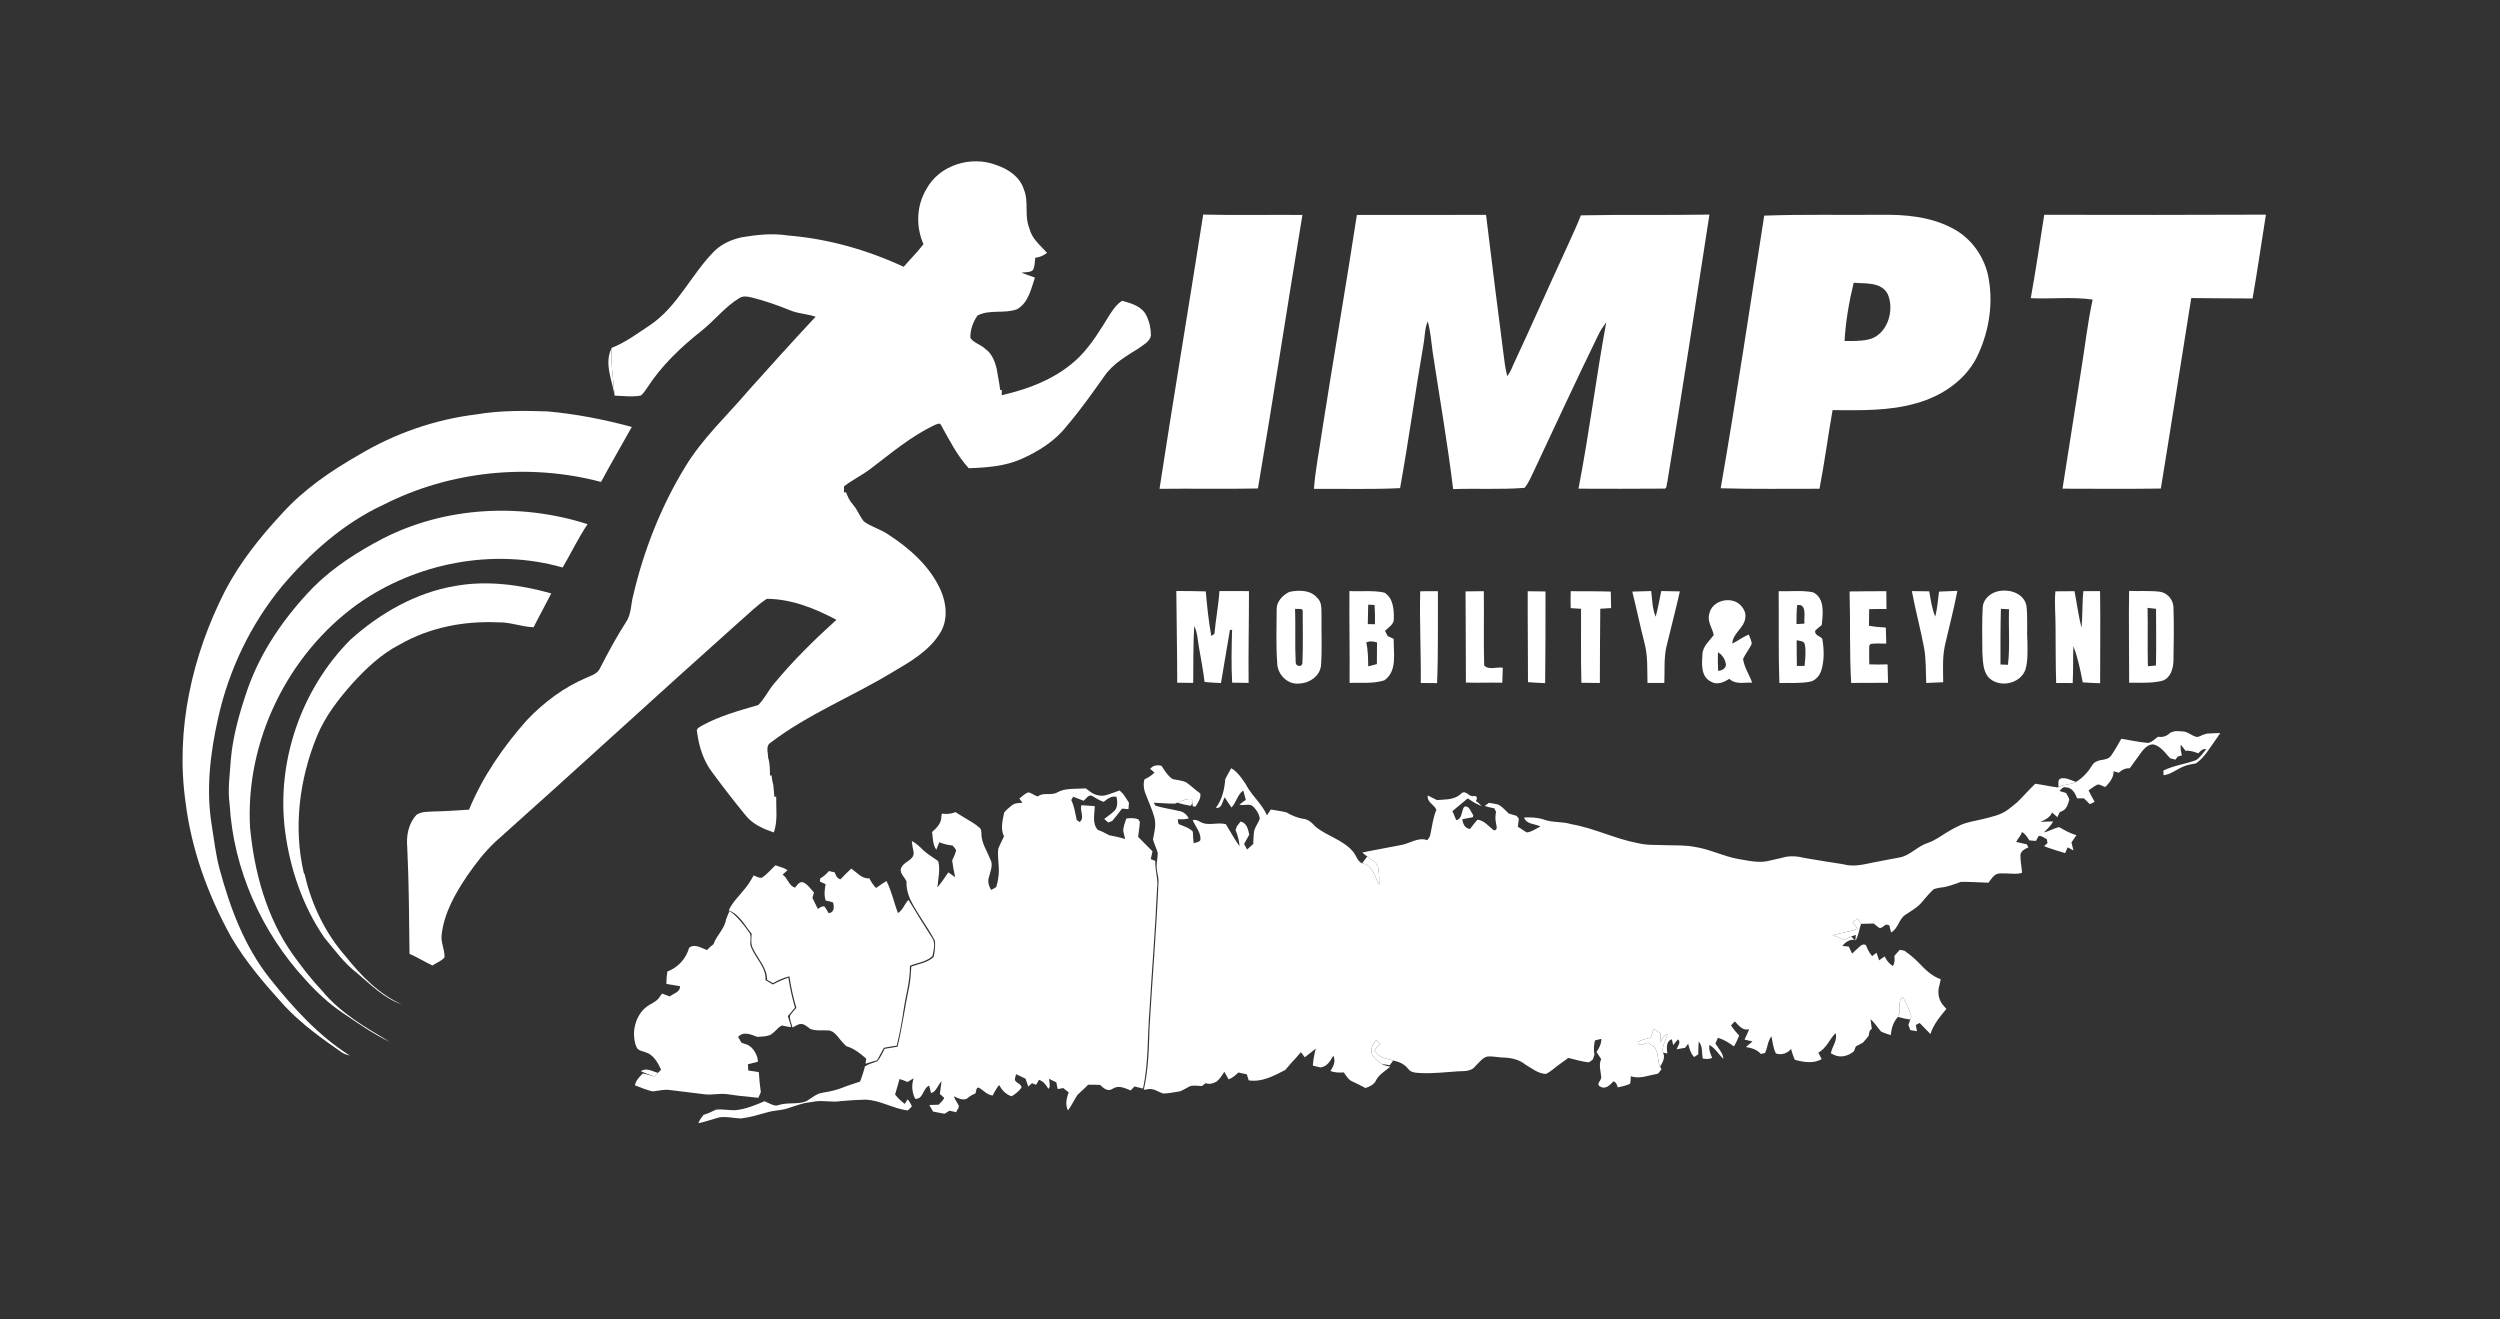 <svg width="360" height="190" viewBox="0 0 360 190" fill="none" xmlns="http://www.w3.org/2000/svg">
<rect x="0" y="0" width="360" height="190" fill="#333333" stroke="none"/>
<path d="M133.39 27.25C135.26 23.74 139.88 22.36 143.51 23.78C145.19 24.35 146.87 25.47 147.42 27.24C148.2 29.05 147.46 31.1 148.24 32.9C148.58 34.38 149.82 35.33 150.77 36.41C150.28 36.8 149.71 37.06 149.08 37.11C149.01 37.69 149.02 38.31 148.77 38.86C148.35 39.3 147.64 39.14 147.1 39.28C147.74 39.52 148.38 39.75 149.03 39.97C148.48 41.61 148.08 43.64 146.43 44.54C144.61 45.2 142.55 44.53 140.78 45.42C140.1 46.35 139.71 47.51 139.73 48.66C140.24 49.4 141.23 49.61 141.87 50.23C142.79 50.87 143.23 51.95 143.5 53C143.59 53.5 143.67 54.01 143.77 54.52C143.88 55.06 143.95 55.61 144.02 56.15L144.26 56.18C144.26 56.36 144.25 56.73 144.25 56.91C148.34 55.98 152.43 54.38 155.45 51.37C157.2 49.6 158.48 47.45 159.78 45.34C160.28 44.58 160.81 43.79 161.6 43.31C162.9 43.67 164.47 44.12 165.09 45.46C165.53 46.36 165.74 47.36 165.73 48.35C165.54 49.23 164.64 49.65 163.98 50.15C162.2 51.27 160.29 52.35 159.06 54.12C157.3 56.61 155.54 59.1 153.55 61.42C151.88 63.54 149.52 65.01 147.09 66.09C144.7 67.15 142.06 67.34 139.49 67.42C137.82 65.58 136.7 63.36 135.51 61.21C135.34 60.8 134.87 61.12 134.6 61.2C131.24 62.79 128.39 65.2 125.46 67.43C124.22 68.39 122.79 69.07 121.54 70.03C121.54 70.25 121.53 70.69 121.53 70.91L121.82 70.89C121.94 71.18 122.07 71.47 122.21 71.77C122.3 71.92 122.48 72.22 122.58 72.37L122.68 72.46C122.86 72.71 123.05 72.96 123.24 73.21C123.63 73.83 123.93 74.52 124.4 75.09C125.45 75.87 126.76 76.19 127.84 76.92C130.99 78.96 133.97 81.57 135.5 85.08C136.31 86.97 136.52 89.29 135.4 91.11C133.82 93.74 131.05 95.3 128.48 96.82C122.71 100.31 116.37 102.83 110.98 106.93C110.21 107.4 110.61 108.37 110.61 109.1C110.88 109.93 110.86 110.82 110.88 111.69L111.1 111.64C111.15 112.11 111.22 112.58 111.36 113.04C111.42 113.61 111.47 114.19 111.51 114.76L111.77 114.7C111.74 116.43 112.02 118.21 111.43 119.87C109.9 119.36 108.33 118.67 107.32 117.35C105.7 115.38 104.14 113.35 102.62 111.3C101.31 109.61 100.64 107.51 100.38 105.4C100.19 104.87 100.8 104.69 101.13 104.46C103.65 103.09 106.44 102.32 109.18 101.53C110.09 100.64 110.62 99.45 111.44 98.48C114.18 95.16 117.26 92.13 120.45 89.25C117.35 87.61 113.98 86.25 110.42 86.23C108.97 87.17 107.77 88.43 106.46 89.54C94.69 100.04 83.09 110.73 71.32 121.23C69.77 122.67 68.49 124.37 67.29 126.09C65.56 128.65 63.97 131.44 63.6 134.56C63.44 135.69 64.06 136.75 64.01 137.86C63.57 138.41 62.84 138.63 62.27 139.03C61.15 138.51 60.1 137.84 58.97 137.35C58.91 132.22 58.89 127.08 58.64 121.95C58.49 120.3 58.83 118.53 60.01 117.31C60.74 116.83 61.67 116.91 62.5 116.85C64.18 116.83 65.86 116.69 67.54 116.59C69.5 111.83 72.46 107.55 75.86 103.71C78.31 101.14 81.21 98.95 84.5 97.57C85.22 97.26 86.09 96.99 86.42 96.19C87.59 93.92 88.8 91.66 90.19 89.51C90.93 88.4 90.83 87 91.18 85.75C92.7 79.27 95.16 72.98 98.63 67.29C101.12 63.15 104.69 59.86 107.8 56.21C110.99 52.65 114.18 49.1 117.45 45.61C116.26 45.2 114.96 45.18 113.79 44.69C111.98 43.96 110.14 43.3 108.25 42.84C107.66 42.69 106.99 42.57 106.46 42.93C104.39 44.18 102.9 46.15 101.02 47.64C98.02 50.01 95.21 52.69 93.14 55.92C92.88 56.29 92.64 56.68 92.27 56.96C91.03 57.19 89.76 57.01 88.51 56.97C88.35 54.67 87.89 52.39 88.1 50.08C90.08 49.32 91.77 48.02 93.53 46.87C97.62 44.16 99.56 39.41 102.98 36.05C104.05 35.06 105.44 34.46 106.86 34.16C109.03 33.8 111.25 33.56 113.44 33.91C119.22 34.37 124.87 35.98 130.13 38.42C131.07 37.33 132.1 36.31 132.98 35.16C131.87 32.65 131.96 29.62 133.39 27.25Z" fill="white"/>
<path d="M88.51 56.97C88.15 54.72 86.94 52.3 88.1 50.08C87.89 52.39 88.35 54.67 88.51 56.97Z" fill="white"/>
<path d="M68.62 59.67C71.98 59.1 75.4 59.13 78.79 59.24C82.91 59.6 86.99 60.4 90.98 61.48C89.51 64.12 87.98 66.73 86.55 69.4C76.19 66.65 64.83 67.81 55.26 72.66C49.51 75.32 44.69 79.61 40.62 84.4C36.11 89.88 32.96 96.44 31.42 103.36C30.27 108.44 29.64 113.72 30.5 118.89C30.83 120.94 31.06 123.01 31.59 125.02C33.1 130.68 35.21 136.34 38.91 140.97C42.22 145.12 45.86 149.15 50.39 152.01C49.98 151.89 49.56 151.8 49.22 151.55C46.29 149.52 43.37 147.42 40.93 144.8C38.14 141.72 35.4 138.54 33.29 134.94C29.97 128.93 27.56 122.36 26.72 115.52C25.24 105.09 27.66 94.38 32.42 85.06C34.56 80.97 37.46 77.34 40.59 73.97C43.74 70.47 47.66 67.8 51.72 65.48C56.87 62.41 62.66 60.39 68.62 59.67Z" fill="white"/>
<path d="M55.15 77.54C64.18 72.93 75.01 72.4 84.61 75.48C83.26 77.47 82.24 79.66 81.02 81.72C71.07 78.87 59.91 81.04 51.5 86.99C41.41 94.23 35.3 106.77 36.01 119.19C36.62 125.62 38.39 132.11 42.16 137.44C43.47 139.26 44.84 141.05 46.39 142.68C49.01 145.87 52.64 147.95 56.14 150.03C53.72 148.9 51.54 147.33 49.33 145.85C47.36 144.51 45.6 142.89 44.02 141.12C37.67 134.26 33.61 125.2 33.07 115.83C32.76 113.67 33.11 111.51 33.24 109.36C33.54 105.91 34.52 102.56 35.63 99.3C37.57 93.74 41.01 88.8 45.09 84.59C48 81.68 51.51 79.44 55.15 77.54Z" fill="white"/>
<path d="M65.59 84.37C70.189 83.55 74.909 84.2 79.379 85.45C78.559 87.08 77.659 88.68 76.84 90.32C75.1 90.27 73.45 89.56 71.71 89.62C66.84 89.39 61.859 90.35 57.599 92.79C54.91 94.16 52.7 96.27 50.679 98.49C48.669 100.76 46.789 103.21 45.63 106.04C43.109 112.21 42.23 119.14 43.739 125.68L43.88 125.93C44.849 130.27 46.849 134.39 49.789 137.74C52.01 140.51 54.58 143.17 57.88 144.64C55.33 143.78 53.41 141.81 51.41 140.12C49.55 138.7 48.179 136.78 46.69 135C43.609 130.5 41.789 125.19 41.069 119.8C39.739 109.78 43.34 99.27 50.459 92.12C54.709 88.3 59.9 85.32 65.59 84.37Z" fill="white"/>
<path d="M173.26 30.9C178.02 31.02 182.79 30.91 187.55 30.95C185.37 44.07 183.38 57.23 181.14 70.34C176.42 70.44 171.7 70.33 166.97 70.39C168.99 57.21 171.2 44.07 173.26 30.9Z" fill="white"/>
<path d="M195.39 30.95C201.59 30.95 207.79 30.96 213.99 30.94C214.85 38.1 215.77 45.25 216.69 52.4C216.78 52.99 216.9 53.58 217.04 54.17C217.4 53.69 217.67 53.14 217.89 52.58C220.49 47.02 222.96 41.38 225.54 35.81C226.24 34.21 227.02 32.64 227.65 31.01C233.82 30.88 239.99 31.01 246.16 30.9C244.19 43.76 242.19 56.61 240.09 69.44C239.96 69.75 240.09 70.48 239.54 70.36C235.46 70.4 231.38 70.38 227.3 70.37C228.85 62.42 229.83 54.38 231.3 46.41C230.89 46.96 230.5 47.52 230.2 48.14C227.01 54.68 223.95 61.29 220.86 67.87C220.46 68.69 220.12 69.56 219.53 70.25C216.12 70.52 212.67 70.31 209.25 70.43C208.45 63.82 207.3 57.25 206.3 50.67C206.1 49.2 206 47.71 205.59 46.28C205.13 47.35 205.19 48.55 204.97 49.68C203.78 56.54 202.85 63.44 201.61 70.29C197.48 70.5 193.34 70.36 189.21 70.4C189.41 67.59 189.99 64.83 190.38 62.05C192 51.67 193.8 41.33 195.39 30.95Z" fill="white"/>
<path d="M254.049 31.05C259.619 30.85 265.219 30.98 270.799 30.93C274.279 30.88 277.889 31.17 281.029 32.81C283.899 34.23 285.909 37.13 286.399 40.28C287.039 44.12 286.319 48.14 284.579 51.6C282.839 54.9 279.529 57.05 276.009 58.05C272.079 59.2 267.939 59.08 263.889 59.06C263.229 62.83 262.729 66.62 262.009 70.38C257.259 70.37 252.519 70.45 247.779 70.31C250.049 57.26 251.989 44.14 254.049 31.05ZM266.929 40.72C266.269 43.46 265.769 46.28 265.619 49.1C266.729 49.11 267.849 49.14 268.949 48.91C271.759 48.37 272.899 44.69 271.809 42.3C270.849 40.57 268.609 40.86 266.929 40.72Z" fill="white"/>
<path d="M294.37 30.93C305.01 30.95 315.65 30.96 326.29 30.91C325.64 34.93 325.08 38.97 324.37 42.98C321.43 42.98 318.49 42.94 315.54 42.92C314.07 52.06 312.66 61.21 311.16 70.35C306.44 70.42 301.72 70.38 297 70.37C297.91 64.74 298.75 59.1 299.66 53.47C300.23 50.02 300.6 46.55 301.34 43.14C298.39 42.71 295.39 43.08 292.43 42.94C293.15 38.95 293.74 34.94 294.37 30.93Z" fill="white"/>
<path d="M169.39 85.1C170.8 85.12 172.22 85.11 173.63 85.16C173.82 87.31 174.04 89.46 174.43 91.59C174.54 91.5 174.76 91.34 174.88 91.26C175.06 89.2 175.47 87.17 175.6 85.11C177.02 85.11 178.43 85.12 179.85 85.12C179.86 89.53 179.75 93.94 179.8 98.34C179.01 98.32 178.22 98.31 177.43 98.3C177.29 95.77 177.35 93.23 177.42 90.69L177.11 90.72C176.66 93.27 176.26 95.82 175.82 98.36C175.03 98.33 174.24 98.28 173.46 98.2C173.26 96.57 172.95 94.95 172.67 93.33C172.46 92.26 172.46 91.13 171.97 90.14C171.8 92.87 171.86 95.61 171.82 98.34C171.05 98.33 170.29 98.32 169.52 98.31C169.52 93.91 169.42 89.5 169.39 85.1Z" fill="white"/>
<path d="M185.65 85.24C187.01 84.94 188.72 84.93 189.69 86.1C190.43 86.77 190.25 87.84 190.3 88.74C190.27 91.08 190.39 93.43 190.23 95.77C190.11 97.35 188.56 98.39 187.06 98.43C185.41 98.62 183.93 97.1 183.92 95.48C183.73 92.92 183.83 90.34 183.84 87.78C183.8 86.64 184.69 85.72 185.65 85.24ZM186.49 87.67C186.58 90.25 186.45 92.83 186.58 95.4C186.6 96.01 187.51 96.1 187.55 95.47C187.65 93.02 187.6 90.58 187.59 88.14C187.71 87.47 186.87 87.75 186.49 87.67Z" fill="white"/>
<path d="M194.32 85.11C196 85.21 197.71 84.97 199.36 85.34C200.6 86.08 200.74 87.73 200.71 89.04C200.79 89.89 199.96 90.32 199.44 90.84C199.54 91.03 199.73 91.4 199.82 91.59C200.11 91.72 200.4 91.86 200.69 92C200.65 93.98 201.26 96.65 199.34 97.97C197.73 98.48 196 98.28 194.34 98.33C194.38 93.92 194.28 89.52 194.32 85.11ZM197.02 87.07C197 88 196.98 88.94 196.96 89.87C197.31 89.88 197.65 89.88 198 89.89C198.01 88.97 198 88.04 197.94 87.12C197.63 87.1 197.32 87.08 197.02 87.07ZM196.74 92.53C197.01 93.65 197 94.81 197.02 95.95C197.43 95.84 197.85 95.74 198.27 95.63C198.28 94.59 198.28 93.55 198.29 92.51C197.77 92.36 197.23 92.26 196.74 92.53Z" fill="white"/>
<path d="M204.51 85.14C205.35 85.14 206.2 85.14 207.06 85.13C207.03 89.55 207.12 93.96 206.94 98.37C206.15 98.36 205.37 98.35 204.59 98.35C204.64 93.94 204.4 89.54 204.51 85.14Z" fill="white"/>
<path d="M211.04 85.16C211.91 85.15 212.79 85.14 213.67 85.13C213.72 88.69 213.62 92.25 213.72 95.81C214.32 96.54 215.54 96.01 216.4 96.15C216.37 96.87 216.35 97.59 216.33 98.31C214.58 98.27 212.83 98.35 211.09 98.29C211.06 93.91 211.08 89.53 211.04 85.16Z" fill="white"/>
<path d="M219.99 85.14C220.84 85.16 221.7 85.17 222.55 85.17C222.56 89.57 222.55 93.97 222.5 98.37C221.68 98.34 220.85 98.3 220.03 98.23C220.04 93.87 219.97 89.51 219.99 85.14Z" fill="white"/>
<path d="M226.18 85.13C228.1 85.17 230.03 85.11 231.95 85.19C231.96 85.98 231.99 86.77 232 87.56C231.48 87.59 230.96 87.63 230.44 87.66C230.41 91.23 230.38 94.79 230.38 98.35C229.49 98.34 228.61 98.32 227.72 98.32C227.62 94.77 227.69 91.22 227.67 87.67C227.17 87.63 226.67 87.6 226.18 87.57C226.16 86.75 226.16 85.94 226.18 85.13Z" fill="white"/>
<path d="M235.05 85.19C235.95 85.17 236.86 85.14 237.77 85.11C237.93 86.35 237.92 87.65 238.42 88.81C238.75 87.59 238.96 86.34 239.22 85.11C240.12 85.12 241.01 85.14 241.9 85.16C241.3 87.83 240.6 90.48 239.96 93.14C239.58 94.85 239.74 96.61 239.66 98.34C238.85 98.34 238.05 98.33 237.24 98.34C237.18 96.45 237.31 94.53 236.83 92.69C236.19 90.2 235.67 87.68 235.05 85.19Z" fill="white"/>
<path d="M256.13 85.13C257.77 85.19 259.45 84.97 261.08 85.29C262.82 86.14 262.49 88.41 262.34 90C262.01 90.26 261.68 90.51 261.39 90.82C261.25 91.45 262.05 91.6 262.4 91.95C262.67 93.44 262.72 95.01 262.29 96.48C262.06 97.24 261.49 97.97 260.67 98.16C259.21 98.44 257.71 98.32 256.23 98.35C256.08 93.94 256.17 89.53 256.13 85.13ZM258.79 87.13C258.69 88.04 258.7 88.95 258.69 89.87C258.98 89.85 259.55 89.81 259.84 89.8C259.73 88.91 260.27 86.89 258.79 87.13ZM258.72 92.19C258.71 93.42 258.74 94.66 258.75 95.89C259.02 95.89 259.58 95.89 259.86 95.89C259.95 94.88 260.08 93.85 259.9 92.84C259.84 92.27 259.12 92.3 258.72 92.19Z" fill="white"/>
<path d="M266.34 85.17C268.1 85.14 269.86 85.14 271.63 85.13C271.64 85.98 271.65 86.84 271.65 87.7C270.82 87.68 269.99 87.69 269.16 87.72C269.15 88.52 269.14 89.31 269.13 90.11C269.93 90.25 270.75 90.33 271.56 90.37C271.58 91.14 271.6 91.91 271.62 92.68C270.91 92.67 270.2 92.63 269.49 92.71C269.03 92.8 269.21 93.3 269.16 93.63C269.15 94.31 269.17 94.99 269.18 95.67C270.05 95.7 270.93 95.7 271.81 95.67C271.84 96.55 271.85 97.43 271.88 98.32C270.11 98.31 268.34 98.36 266.57 98.34C266.31 93.95 266.47 89.56 266.34 85.17Z" fill="white"/>
<path d="M275.31 85.12C276.14 85.14 276.98 85.15 277.81 85.15C278.03 86.37 278.18 87.64 278.68 88.79C278.97 87.61 279.07 86.39 279.22 85.19C280.1 85.15 280.98 85.11 281.86 85.08C281.35 87.76 280.64 90.41 280.04 93.07C279.7 94.77 279.81 96.51 279.82 98.24C279 98.29 278.19 98.32 277.38 98.35C277.3 96.69 277.37 95.01 277.08 93.36C276.57 90.6 275.82 87.89 275.31 85.12Z" fill="white"/>
<path d="M287.459 85.21C289.099 84.72 291.369 85.3 291.799 87.17C292.019 88.9 291.839 90.66 291.949 92.41C291.959 93.74 292.039 95.11 291.669 96.41C290.929 98.52 287.809 99.14 286.299 97.49C285.509 96.5 285.549 95.14 285.459 93.94C285.449 91.8 285.389 89.65 285.509 87.51C285.529 86.39 286.459 85.54 287.459 85.21ZM288.069 95.69C288.429 95.7 288.789 95.71 289.149 95.73C289.449 93.07 289.209 90.4 289.299 87.73C288.999 87.72 288.419 87.68 288.129 87.67C288.059 90.34 288.059 93.02 288.069 95.69Z" fill="white"/>
<path d="M295.979 85.15C296.899 85.13 297.809 85.13 298.729 85.13C299.069 86.88 299.299 88.66 299.729 90.39C299.919 88.64 299.809 86.87 300.009 85.12C300.809 85.12 301.609 85.12 302.409 85.12C302.479 89.55 302.409 93.97 302.419 98.39C301.579 98.36 300.739 98.32 299.909 98.26C299.579 96.5 299.219 94.73 298.569 93.06C298.499 94.83 298.559 96.59 298.469 98.36C297.679 98.36 296.879 98.35 296.089 98.35C295.989 95.66 296.039 92.96 295.999 90.26C296.009 88.56 295.819 86.85 295.979 85.15Z" fill="white"/>
<path d="M306.589 85.09C308.049 85.15 309.509 85.04 310.969 85.2C312.089 85.33 312.979 86.37 312.979 87.5C313.069 90.06 313.019 92.62 312.979 95.18C312.949 96.29 312.549 97.65 311.379 98.03C309.819 98.42 308.189 98.29 306.599 98.31C306.609 93.91 306.519 89.5 306.589 85.09ZM309.249 87.53C309.309 90.33 309.219 93.14 309.299 95.94C309.589 95.91 310.169 95.86 310.459 95.83C310.519 93.11 310.479 90.39 310.469 87.67C310.059 87.62 309.649 87.57 309.249 87.53Z" fill="white"/>
<path d="M246.13 88.42C246.46 86.54 249.07 85.82 250.47 86.99C251.03 87.48 251.47 88.22 251.32 89C251.15 90.45 249.5 91.19 249.45 92.68C250.27 92.28 250.98 91.71 251.83 91.37C251.97 91.83 252.25 92.25 252.24 92.75C251.88 93.49 251.35 94.13 251 94.88C251.16 96.1 251.91 97.15 252.31 98.3C251.19 98.24 249.91 98.62 249.02 97.75C248.22 98.26 247.22 98.71 246.33 98.13C244.91 97.41 245.06 95.57 245.15 94.24C245.18 93.07 246.14 92.32 246.78 91.45C246.59 90.44 245.81 89.5 246.13 88.42ZM247.39 93.93C247.35 94.83 247.38 95.72 247.41 96.62C247.91 96.57 248.47 96.31 248.54 95.75C248.46 95.01 248.05 94.3 247.39 93.93Z" fill="white"/>
<path d="M317.79 105.64C318.43 105.59 319.08 105.58 319.72 105.56C319.48 105.91 319.24 106.26 319 106.61C318.15 107.77 317.42 109.12 316.2 109.94C315.55 110.04 314.9 110.15 314.3 110.43C313.38 110.82 312.57 111.53 311.55 111.63C311.54 111.47 311.53 111.13 311.53 110.96C313.02 110.22 314.7 110.04 316.25 109.45C316.84 109.04 317.26 108.43 317.7 107.88C317.19 107.76 316.87 108.16 316.55 108.48C315.96 108.25 315.35 108.05 314.71 108.11C314.48 107.81 314.27 107.52 314.04 107.23C313.94 107.75 314.07 108.27 314.19 108.77C314.04 108.82 313.74 108.91 313.59 108.95C313.51 109.06 313.34 109.28 313.26 109.39C313.01 109.33 312.77 109.26 312.53 109.2C312.45 109.11 312.27 108.93 312.19 108.85C311.61 108.17 310.97 107.39 310.06 107.19C308.93 107.21 308.36 108.38 307.75 109.16C307.4 109.65 307.03 110.13 306.69 110.63C306.08 110.6 305.54 110.85 305.1 111.27C304.85 111.2 304.6 111.13 304.36 111.06C304.38 111.92 303.84 112.61 303.28 113.21C303.24 113.24 303.14 113.29 303.1 113.32C302.76 113.2 302.45 112.97 302.08 112.96C301.6 113.18 301.18 113.52 300.75 113.82C301.03 114.38 301.32 114.93 301.63 115.47C301.4 115.58 301.17 115.69 300.94 115.8C300.65 115.51 300.37 115.23 300.08 114.96C299.76 114.96 299.43 114.96 299.1 114.96C298.83 114.22 298.37 113.38 297.46 113.38C297.05 113.24 296.82 113.69 296.56 113.9C296.88 114 297.19 114.1 297.51 114.19C297.68 114.5 297.89 114.79 297.98 115.14C297.82 115.73 297.64 116.41 297.07 116.74C296.91 116.81 296.76 116.88 296.6 116.95C296.48 117.18 296.37 117.42 296.26 117.67C296 117.44 295.74 117.22 295.49 117C295.21 117.73 294.48 118.05 293.82 118.36C294.43 118.33 295.04 118.28 295.65 118.29C295.33 118.91 294.81 119.38 294.32 119.86C295.08 119.71 295.76 119.25 296.52 119.11C297.32 119.55 298.11 120.04 299.01 120.25C298.77 120.61 298.53 120.96 298.29 121.32C298.38 121.7 298.47 122.08 298.58 122.46C298.3 122.31 298.02 122.17 297.74 122.02C297.62 122.3 297.5 122.57 297.38 122.85C296.55 122.6 295.71 122.34 294.89 122.06C294.75 122.01 294.49 121.9 294.35 121.84C294.47 121.74 294.72 121.52 294.84 121.41C294.81 121.27 294.77 120.99 294.75 120.85C294.37 120.67 294.03 120.33 293.58 120.37C293.43 120.6 293.3 120.84 293.19 121.09C292.87 121.07 292.55 121.05 292.24 121.02C291.93 120.58 291.66 120.06 291.15 119.81C291.03 120.38 290.56 120.73 290.33 121.24C290.84 121.35 291.35 121.47 291.86 121.58C291.92 121.69 292.03 121.92 292.09 122.03C291.6 122.23 291.06 122.5 290.94 123.07C290.92 123.95 291.11 124.81 291.18 125.68C290.5 125.93 289.76 125.78 289.06 125.78C288.59 125.77 288.13 125.74 287.68 125.81C287.05 126 286.72 126.62 286.34 127.11C285.02 127.07 283.71 126.97 282.39 126.99C281.42 127.3 280.47 127.74 279.43 127.81C279.1 127.86 278.77 127.94 278.46 128.04C277.77 128.65 277.22 129.39 276.61 130.07C275.98 130.77 275.13 131.21 274.36 131.74C273.42 132.36 273.35 133.73 272.31 134.27C272.23 133.92 272.15 133.58 272.06 133.24C271.95 133.21 271.72 133.16 271.61 133.13C271.29 133.3 271.02 133.65 270.65 133.64C270.35 133.45 270.1 133.21 269.83 132.99C269.22 133.01 268.6 133.03 267.99 133.03C267.82 132.78 267.65 132.52 267.48 132.27C267.24 132.44 267.01 132.62 266.77 132.8C267.01 133.12 267.25 133.43 267.5 133.74C266.34 134.19 265.1 134.33 263.92 134.67C264.48 134.89 265.05 135.12 265.61 135.34C265.86 135.21 266.1 135.08 266.35 134.96L266.61 134.9C266.75 135.04 266.9 135.19 267.05 135.34C266.34 135.24 265.71 135.68 265.31 136.22C265.54 136.24 265.99 136.28 266.22 136.3C266.38 136.64 266.54 136.98 266.7 137.32C266.9 137.12 267.11 136.93 267.32 136.74C267.72 136.44 268.1 135.77 268.69 136.09C268.92 136.66 269.17 137.22 269.59 137.68C269.75 137.57 270.06 137.33 270.22 137.2C270.35 137.56 270.48 137.92 270.59 138.29C270.85 138.11 271.12 137.92 271.38 137.72C271.43 137.82 271.55 138.01 271.6 138.1C271.83 138.52 272.18 138.85 272.57 139.11C272.85 138.67 272.87 138.16 272.78 137.66C273.03 137.36 273.29 137.06 273.56 136.77C273.77 136.82 273.99 136.86 274.22 136.9C274.99 137.43 275.73 138.04 276.38 138.72C277.26 139.66 278.23 140.58 279.47 141.02C279.39 141.32 279.33 141.61 279.27 141.91C278.95 142.92 279.17 144.1 279.92 144.88C280.03 145.02 280.16 145.15 280.28 145.29C279.36 146.39 278.42 147.51 277.98 148.9C277.46 148.37 276.94 147.84 276.43 147.31C276.29 147.38 276.01 147.53 275.88 147.6C275.93 147.9 275.99 148.2 276.04 148.5C275.72 148.44 275.4 148.39 275.08 148.33C275.01 148.14 274.88 147.77 274.81 147.58C274.9 147.33 274.99 147.07 275.08 146.82C275.12 146.7 275.19 146.45 275.23 146.33C274.89 145.37 274.5 144.43 274 143.55C273.08 144.27 273.93 145.54 273.29 146.44C272.64 147.17 272.35 148.09 272.28 149.06C271.8 148.89 271.31 148.77 270.86 148.53C270.35 147.96 269.97 147.26 269.35 146.78C269.41 147.24 269.5 147.7 269.54 148.16C269.16 148.36 269.15 148.76 269.11 149.13C268.84 149.47 268.56 149.81 268.27 150.13C267.94 150.33 267.59 150.51 267.25 150.67C267.15 150.91 267.05 151.15 266.96 151.39C266.15 152.07 265.06 152.37 264.07 151.89C263.96 151.84 263.75 151.73 263.65 151.68C263.8 150.69 264.67 149.8 264.31 148.77C263.44 149.66 263 150.98 261.84 151.57C262 151.89 262.16 152.19 262.32 152.51C261.14 153.2 259.72 152.96 258.46 152.61C258.22 152.12 258.06 151.58 257.91 151.05C257.39 151.69 256.53 151.97 255.74 151.7C255.33 150.94 255.27 150.06 255.09 149.23C254.53 149.92 254.55 150.86 254.16 151.63C253.96 151.68 253.76 151.72 253.56 151.77C253.01 151.13 252.21 150.9 251.41 150.77C251.73 150.5 252.04 150.24 252.36 149.97C251.97 149.87 251.59 149.78 251.21 149.7C251.45 149.21 251.68 148.72 251.88 148.22C250.95 148.45 250.37 147.68 249.82 147.08C249.68 147.23 249.4 147.51 249.27 147.65C249.61 148.18 250 148.66 250.44 149.11C250.22 149.65 249.99 150.19 249.69 150.68C248.98 150.16 248.23 149.69 247.38 149.44C247.26 149.72 247.14 150 247.02 150.27C247.21 150.56 247.41 150.85 247.61 151.14C247.87 151.53 248.16 151.95 248.14 152.46C247.47 151.8 246.99 150.95 246.16 150.47C246.03 151.13 246.31 151.75 246.55 152.34C246.12 152.54 245.65 152.51 245.2 152.43C245.03 151.62 245.23 150.63 244.61 149.98C244.57 150.59 244.56 151.21 244.55 151.82C244.35 151.95 244.15 152.08 243.95 152.22C243.46 151.68 243.25 150.98 243.1 150.29C242.99 150.44 242.77 150.74 242.66 150.88C242.24 150.95 241.83 151.02 241.43 151.1C241.57 150.65 242.14 150.07 241.62 149.67C241.38 149.94 241.16 150.22 240.94 150.5C240.89 150.29 240.8 149.87 240.75 149.66C239.88 149.9 240 151 240.09 151.7C239.93 151.67 239.62 151.6 239.47 151.57C239.24 150.64 239.96 149.79 240.1 148.89C239.58 149.13 239.32 149.65 239.05 150.12C239.08 149.68 239.11 149.24 239.14 148.8C238.8 148.58 238.46 148.37 238.13 148.16C237.98 148.58 237.83 149 237.69 149.42C237.07 149.61 236.39 149.69 235.84 150.07C236.07 150.83 236.81 150.24 237.33 150.15C237.65 150.38 238 150.58 238.29 150.86C238.71 151.53 238.77 152.34 238.86 153.1C238.91 153.22 239.01 153.47 239.06 153.59C239.11 153.68 239.2 153.88 239.25 153.98C239.09 154.18 238.94 154.39 238.78 154.59C238.72 154.6 238.6 154.63 238.55 154.65C237.33 154.86 236.08 155.42 234.84 154.97C234.82 155.33 234.82 155.7 234.73 156.06C234.39 156.23 234.01 156.33 233.64 156.43C233.41 156.48 233.18 156.53 232.96 156.58C232.84 156.22 232.74 155.84 232.34 155.71C231.88 156.21 231.16 156.95 230.44 156.46C229.79 156.19 230.5 155.62 230.59 155.2C230.53 154.3 230.17 153.38 230.57 152.51C230.35 152.16 230.12 151.82 229.89 151.48C230.3 150.92 230.6 150.3 230.59 149.59C230.28 149.67 229.97 149.75 229.66 149.83C229.54 150.5 229.44 151.18 229.61 151.85C229.54 152.08 229.46 152.32 229.38 152.55C229.2 152.72 228.99 152.86 228.78 152.98C227.78 152.88 226.82 152.56 225.84 152.34C225.42 152.64 225 152.94 224.58 153.25C223.92 153.71 223.34 154.31 222.6 154.65C221.48 154.6 220.58 153.84 219.66 153.3C218.64 152.46 217.35 152.29 216.08 152.26C215.45 152.21 214.81 152.08 214.18 152.14C213.46 152.31 213.03 152.99 212.51 153.46C211.93 154.31 210.89 154.23 209.98 154.27C208.19 154.38 206.41 154.61 204.62 154.52C203.96 154.48 203.19 154.5 202.76 153.9C202.23 153.22 201.45 152.88 200.63 152.72C199.62 152.44 198.37 152.28 197.94 151.18C198.22 150.88 198.5 150.58 198.78 150.28C198.57 150.12 198.37 149.95 198.17 149.79C197.69 150.34 197.26 151.11 197.58 151.84C197.88 152.43 198.46 152.82 198.97 153.22C199.34 153.44 199.78 153.5 200.19 153.6C200.11 153.67 199.94 153.8 199.86 153.87C199.26 154.37 198.55 154.8 198.17 155.52C197.91 156.17 197.25 156.45 196.63 156.68C196.06 156.36 195.47 156.08 194.88 155.8C194.23 155.57 193.87 154.97 193.52 154.43C192.87 154.47 192.21 154.47 191.59 154.22C192.01 153.55 192.4 152.79 191.99 152.02C191.56 152.78 191.1 153.61 190.14 153.71C189.77 153.62 189.41 153.53 189.05 153.45C189.1 152.61 189.27 151.8 189.47 151C188.94 151.42 188.41 151.83 187.89 152.25C187.7 152 187.52 151.75 187.33 151.51C186.87 152.07 186.38 152.6 185.89 153.13C185.61 153.44 185.35 153.76 185.07 154.08C183.45 154.92 181.7 155.87 179.81 155.57C179.72 155.28 179.63 154.99 179.54 154.7C179.14 154.61 178.73 154.52 178.33 154.44C177.91 154.83 177.47 155.23 176.92 155.43C176.71 155.06 176.5 154.69 176.3 154.33C175.98 154.85 175.65 155.37 175.17 155.77C175.14 155.78 175.08 155.8 175.05 155.81C174.6 156.06 174.11 156.17 173.62 155.97C173.44 156.11 173.25 156.25 173.07 156.39C172.53 156.38 171.97 156.27 171.44 156.38C170.92 156.61 170.45 156.95 169.92 157.15C169.12 157.26 168.33 157.46 167.53 157.47C166.76 157.25 166.06 156.63 165.21 156.86C165.09 156.88 164.83 156.92 164.71 156.93C165.39 153.96 165.44 150.91 165.54 147.88C165.94 140.88 166.54 133.89 166.83 126.89C166.82 126.25 166.62 125.64 166.56 125.01C166.5 124.25 166.75 123.51 166.7 122.76C166.52 122.12 166.19 121.52 166.03 120.87C166.23 119.84 166.51 118.78 166.24 117.75C165.96 116.66 165.46 115.64 165.07 114.59C164.74 113.85 164.57 113.03 164.8 112.23C165.34 111.99 165.83 111.66 166.25 111.25C166.09 111.12 165.77 110.84 165.61 110.7C165.7 110.63 165.89 110.47 165.98 110.39C166.38 110.17 166.83 110.15 167.26 110.28C167.72 110.98 168.15 111.72 168.86 112.19C169.52 112.35 170.24 112.36 170.85 112.68C171.54 113.17 172.14 113.77 172.84 114.26C172.97 114.98 172.49 115.57 172.15 116.16C172.05 116.14 171.85 116.11 171.76 116.1C171.74 115.97 171.71 115.73 171.7 115.6C171.68 115.47 171.66 115.21 171.65 115.08C170.88 114.96 170.19 115.3 169.51 115.6C169.43 115.63 169.26 115.69 169.18 115.72C168.16 115.74 167.15 115.62 166.13 115.59C166.2 115.7 166.34 115.92 166.4 116.03C167.51 116.36 168.65 116.51 169.77 116.78C170.41 116.87 170.88 117.28 171.18 117.84C170.67 118.02 170.13 117.99 169.6 117.96C169.68 118.2 169.56 118.63 169.87 118.73C170.54 119 171.26 119.21 171.77 119.76C171.78 120.31 171.83 120.86 171.89 121.42C172.22 121.31 172.64 121.3 172.85 120.98C172.99 119.89 172.13 119.05 171.75 118.1C172.15 117.98 172.5 118.15 172.84 118.35C173.98 119.01 175.31 118.34 176.53 118.69C177.18 119.75 177.76 120.85 178.49 121.86C178.46 121.05 178.22 120.27 177.92 119.53C177.98 119.34 178.04 119.16 178.11 118.99C178.24 118.81 178.51 118.48 178.64 118.3C179.54 118.49 179.74 119.43 179.89 120.2C179.63 120.64 179.39 121.09 179.15 121.54C179.29 121.81 179.43 122.07 179.58 122.33C179.87 122.07 180.17 121.8 180.47 121.53C180.49 121.03 180.5 120.53 180.55 120.04C180.58 119.24 181.15 118.62 181.41 117.89C181.31 117.18 180.9 116.55 180.38 116.07C179.81 115.66 179.1 116.08 178.48 115.86C178.77 115.61 179.09 115.4 179.4 115.18C179.29 114.73 179.16 114.28 179.03 113.83C178.17 114.44 178.04 115.55 177.34 116.28C177 115.8 176.67 115.31 176.36 114.81C176.01 115.35 175.99 116.5 175.09 116.32C175.99 115.13 176.33 113.68 176.43 112.22L176.54 112C176.78 111.53 177.04 111.07 177.3 110.62C177.92 110.97 178.38 111.51 178.8 112.07C178.99 112.33 179.18 112.6 179.36 112.87C180.18 114.53 181.7 115.69 182.44 117.4C182.63 117.12 182.82 116.85 183 116.57C183.76 116.7 184.53 116.81 185.27 116.99C185.98 117.42 186.75 117.74 187.57 117.9C188.36 117.94 188.92 118.47 189.42 119.03C191.07 120.39 193.34 120.91 194.78 122.57C195.29 123.1 195.42 124.01 196.14 124.32C197.72 124.53 197.95 126.29 198.61 127.43C198.6 126.56 198.62 125.68 198.44 124.82C198.18 124.11 197.43 123.79 196.88 123.34C196.63 123.16 196.4 122.96 196.17 122.77C196.33 122.74 196.64 122.67 196.8 122.63C197.81 122.42 198.82 122.26 199.83 122.05C200.46 121.93 201.09 121.83 201.72 121.69C202.99 121.49 204.22 120.49 205.53 120.99C205.7 120.75 205.92 120.53 205.96 120.22C206.23 119.01 206.34 117.77 206.84 116.62C206.52 115.82 205.46 115.56 205.6 114.55C206.05 114.77 206.49 114.98 206.92 115.21C207.24 115.19 207.56 115.17 207.87 115.15C208.82 115.11 209.83 114.92 210.51 114.18C211.2 113.8 211.53 114.82 212.24 114.63C212.74 114.54 212.77 115.06 212.51 115.35C212.83 115.54 213.11 115.79 213.34 116.09C213.1 115.98 212.61 115.73 212.36 115.61C212.02 115.4 211.69 115.18 211.35 114.97C210.61 115.57 209.88 116.19 209.15 116.8C209.33 117.23 209.52 117.66 209.7 118.1C210.58 117.93 210.42 116.81 210.83 116.19C211.59 115.9 211.78 116.94 212.15 117.38C212.14 117.46 212.12 117.6 212.11 117.67C211.59 117.76 211.08 117.86 210.57 117.97C210.66 118.62 210.93 119.29 211.68 119.37C211.87 119.11 212.07 118.85 212.28 118.6C212.4 118.46 212.63 118.17 212.75 118.03C213.75 118.16 214.35 118.97 215.08 119.55C215.7 119.62 215.51 118.99 215.44 118.61C215.31 118.05 215.31 117.46 215.43 116.9C215.37 116.77 215.25 116.53 215.19 116.4C214.72 116.32 214.25 116.21 213.8 116.06C213.99 115.91 214.19 115.76 214.39 115.61C214.86 115.69 215.34 115.74 215.81 115.88C216.36 116.2 216.78 116.71 217.25 117.14C217.62 117.27 218.01 117.37 218.39 117.48C218.47 117.58 218.63 117.79 218.71 117.89C218.66 118.28 218.62 118.66 218.57 119.06C219.03 119.29 219.41 119.64 219.86 119.87C220.58 119.8 221.19 119.32 221.83 119.01C221.04 118.62 219.78 118.71 219.47 117.72C220.41 117.68 221.37 117.71 222.27 118C223.55 118.5 224.95 118.26 226.25 118.68C229.55 119.24 232.56 120.8 235.85 121.41C237.17 121.75 238.54 121.64 239.89 121.71C241.31 121.74 242.74 121.69 244.14 121.97C246.18 122.29 248.05 123.25 250.07 123.65C251.69 123.91 253.37 124.38 255 123.89C255.53 123.77 256.06 123.64 256.59 123.53C257.68 123.18 258.82 123.28 259.92 123.56C261.75 123.87 263.58 124.17 265.42 124.45C266.86 124.87 268.32 124.49 269.74 124.2C270.98 123.97 272.22 123.71 273.46 123.49C275.04 123.23 276.09 121.86 277.58 121.39C278.6 121.05 279.47 120.4 280.38 119.84C280.99 119.46 281.63 119.12 282.29 118.82C283.31 118.35 284.44 118.22 285.52 117.95C286.79 117.62 288.14 117.37 289.2 116.55C289.62 116.23 290.03 115.91 290.43 115.56C290.72 115.3 290.99 115.01 291.26 114.73C291.85 114.09 292.46 113.47 293.07 112.86C294.16 113 295.24 113.26 296.33 113.39L296.42 113.36C297.2 112.9 298.15 113.03 298.94 112.6C299.92 112.02 300.69 111.16 301.28 110.2C301.51 109.77 301.97 109.59 302.42 109.47C303.03 109.38 303.69 109.32 304.05 108.74C304.57 107.98 305.01 107.17 305.47 106.38C306.75 106.58 308.02 106.88 309.32 106.98C309.9 106.89 310.29 106.4 310.75 106.09C311.44 106.22 312.06 105.98 312.54 105.5C312.77 105.41 313.01 105.34 313.25 105.28C313.74 105.3 314.24 105.29 314.73 105.39C315.28 105.59 315.73 105.97 316.3 106.12C316.66 106.14 316.96 105.9 317.29 105.79C317.42 105.75 317.67 105.68 317.79 105.64Z" fill="white"/>
<path d="M160.32 114.15C160.62 114.04 160.92 113.94 161.22 113.83C161.39 113.99 161.55 114.15 161.72 114.31C162.02 114.73 162.29 115.16 162.57 115.59C162.55 115.9 162.52 116.2 162.5 116.52C162.19 116.49 161.88 116.46 161.57 116.44C161.12 117.04 160.64 117.64 160.16 118.22C160.02 118.27 159.73 118.39 159.59 118.44C159.45 118.32 159.15 118.06 159.01 117.93C159.52 117.53 160.06 117.17 160.53 116.71C160.97 116.15 160.91 115.42 160.79 114.76C160.06 114.54 159.47 115.06 158.93 115.46C158.36 115.3 157.88 114.96 157.37 114.67C156.8 114.27 156.42 115 156.05 115.31C155.54 115.12 155.03 114.93 154.53 114.73C154.46 114.85 154.32 115.09 154.26 115.21C154.71 116.11 154.82 117.11 155.05 118.08C155.15 118.15 155.35 118.3 155.46 118.37C156.26 117.81 155.44 116.75 155.73 115.95C156.36 116 157 116.04 157.64 116.08C157.64 117.25 157.22 118.55 158.1 119.52C158.68 119.68 159.18 120 159.7 120.27C160.48 120.43 161.26 120.57 162.02 120.83C161.93 120.45 161.84 120.06 161.75 119.68C161.73 119.05 162.01 118.46 162.19 117.87C162.75 117.79 163.33 117.78 163.89 117.96C163.95 118.04 164.07 118.23 164.14 118.32C164.12 118.47 164.1 118.78 164.09 118.94C164.02 119.46 163.95 119.99 163.89 120.51C164.58 121.2 165.28 121.89 165.96 122.59C165.88 122.96 165.79 123.33 165.71 123.71C165.88 123.78 166.2 123.91 166.37 123.98C166.28 125.33 166.84 126.64 166.61 127.99C166.36 133.79 165.87 139.58 165.53 145.38C165.21 149.16 165.41 153.01 164.59 156.75C164.18 156.64 163.77 156.54 163.36 156.45C163.18 156.63 163 156.82 162.82 157.02C161.99 156.7 161.08 156.21 160.24 156.77C159.55 157.25 158.92 156.74 158.43 156.23C157.86 156.2 157.28 156.2 156.7 156.2C156.49 156.41 156.27 156.62 156.05 156.83C155.75 157.11 155.44 157.38 155.15 157.67C154.67 158.4 154.31 159.2 153.79 159.9C153.35 159.05 153.6 158.14 153.89 157.29C153.63 157.09 153.37 156.88 153.1 156.68C152.91 156.72 152.51 156.8 152.31 156.83C152.24 156.5 152.17 156.18 152.11 155.86C151.76 155.69 151.41 155.52 151.06 155.35C151.12 155.73 151.16 156.12 151.16 156.51L150.97 156.8C150.64 156.25 150.27 155.69 149.61 155.5C149.51 155.68 149.31 156.03 149.2 156.21C149.05 156.15 148.75 156.04 148.6 155.98C148.42 156.14 148.24 156.3 148.07 156.47C147.94 156.08 147.81 155.71 147.68 155.33C147.22 155.11 146.77 154.89 146.31 154.68C146.27 154.86 146.17 155.24 146.13 155.43C146.21 155.98 147.12 156.03 147.09 156.63C146.71 157.13 146.22 157.55 145.67 157.86C144.83 157.61 144.28 156.97 143.87 156.24C143.51 156.7 143.21 157.21 142.95 157.75C142.16 157.67 141.64 157.04 141.01 156.65C140.54 156.45 140.59 157.17 140.46 157.46C140 157.64 139.56 157.89 139.19 158.24C138.53 158.47 137.93 158.12 137.35 157.86C137.5 158.36 137.86 158.76 138.07 159.24C138.08 159.58 137.81 159.86 137.68 160.16C137.37 160.09 137.05 160.01 136.74 159.94C136.49 160.08 136.26 160.23 136.02 160.38C135.77 160.33 135.52 160.28 135.27 160.24C134.97 160.18 134.67 160.13 134.37 160.07C134.19 159.75 134 159.44 133.82 159.12C134.27 159.1 134.71 159.09 135.16 159.08C135.44 158.76 135.81 158.49 135.96 158.08C135.76 157.89 135.55 157.71 135.34 157.53C135.43 156.92 135.51 156.32 135.58 155.71C135.03 156.22 134.86 157.21 134.07 157.4C133.99 157.04 133.9 156.68 133.8 156.33C132.86 156.72 132.97 158.32 131.79 158.23C131.32 157.3 131.23 156.27 131.57 155.27C131.27 155.45 130.98 155.63 130.68 155.8C130.31 155.64 129.93 155.5 129.54 155.38C129.33 156.13 129.12 156.87 128.89 157.61C129.28 158.12 129.76 158.56 130.28 158.96C130.39 158.79 130.6 158.46 130.71 158.29C130.93 158.62 131.18 158.94 131.31 159.32C131.14 159.53 130.92 159.71 130.73 159.9C128.61 159.66 126.74 158.4 124.58 158.35C123.44 158.39 122.29 158.44 121.15 158.55C119.78 158.8 118.38 158.36 117.01 158.67C116.59 158.73 116.17 158.78 115.76 158.87C114.94 159.08 114.16 159.37 113.36 159.62C112.47 159.91 111.52 159.88 110.62 160.14C109.32 160.5 108.03 160.9 106.68 161.06C105.68 161.02 104.68 160.77 103.68 160.88C102.63 161.14 101.62 161.54 100.56 161.74C100.73 161.29 101.02 160.9 101.32 160.53C101.95 160.37 102.52 160.05 103.11 159.79C104.07 159.68 105.03 159.92 106 159.86C107.43 159.69 108.77 159.14 110.09 158.58C110.24 158.64 110.52 158.78 110.67 158.84C111.11 159.02 111.57 159.33 112.06 159.14C113.16 158.78 114.32 158.97 115.45 158.77C115.67 158.72 115.89 158.65 116.11 158.58C116.86 158.14 117.53 157.5 118.4 157.36C119.39 157.19 120.39 157.01 121.32 156.62C122.15 156.29 123 156.04 123.84 155.75C123.88 155.65 123.96 155.46 124 155.36C124.21 154.76 124.4 154.16 124.56 153.55C125.11 153.2 125.76 153.04 126.36 152.81C126.8 152.28 127.06 151.63 127.39 151.03C128.01 150.92 128.63 150.82 129.25 150.72C129.94 147.87 130.31 144.97 130.92 142.12C131.12 141.15 131.17 140.16 131.23 139.18C132.31 138.79 133.57 138.63 134.44 137.8C134.62 137.04 134.71 136.25 134.63 135.47C133.57 133.43 132.1 131.61 131.09 129.54C130.71 128.72 130.5 127.84 130.54 126.94C130.27 126.26 129.31 125.58 129.87 124.81C130.32 123.98 131.69 123.84 131.56 122.69C131.44 122.16 131.34 121.63 131.3 121.1C131.97 121.44 132.5 121.98 133.02 122.5C133.47 122.89 133.96 123.22 134.45 123.55C134.67 123.7 134.89 123.85 135.1 124C135.44 125.25 135.08 126.52 134.99 127.78C135.56 127.1 136.06 126.36 136.56 125.62C136.89 125.85 137.21 126.08 137.55 126.32C137.37 125.52 137.21 124.72 137.11 123.91C137.33 123.43 137.57 122.96 137.68 122.45C137.57 122.18 137.35 121.97 137.17 121.75C136.52 121.69 135.87 121.54 135.26 121.28C135.12 121.64 134.98 122 134.83 122.36C134.29 121.62 134.35 120.66 134.22 119.8C134.92 119.21 135.59 118.5 135.56 117.52C135.58 117.43 135.61 117.25 135.63 117.16C136.29 117.26 136.96 117.2 137.59 116.95C138.04 117.22 138.49 117.5 138.94 117.78C139.66 118.24 140.43 118.62 141.06 119.2C141.3 119.38 141.3 119.69 141.32 119.96C141.28 121.31 142.1 122.46 142.57 123.68C143.07 124.48 142.63 125.38 142.44 126.21C142.17 126.88 142.37 127.57 142.73 128.16C142.97 128.01 143.21 127.87 143.46 127.74C143.79 126.67 143.91 125.54 143.79 124.43C143.77 123.7 143.64 122.96 143.75 122.24C143.97 121.61 144.31 121.03 144.58 120.43C144.02 119.33 144.39 118.14 144.6 117.01C144.89 116.62 145.29 116.32 145.66 116.01C146.1 115.63 146.68 115.63 147.23 115.61C147.08 115.4 146.93 115.19 146.79 114.99C147.21 114.68 147.58 114.24 148.1 114.1C148.58 114.19 148.96 114.59 149.46 114.68C150.32 114.02 151.41 114.64 152.29 114.08C153.11 113.64 154.05 113.6 154.96 113.58C155.42 113.56 155.89 113.54 156.36 113.53C156.9 113.93 157.43 114.43 158.14 114.52C158.89 114.73 159.62 114.4 160.32 114.15Z" fill="white"/>
<path d="M121.03 126.62C121.53 126.09 122.04 125.57 122.58 125.08C123.4 125.63 124.09 126.57 125.19 126.48C125.43 126.99 125.76 127.46 126.15 127.87C126.64 127.52 127.15 127.18 127.65 126.86C128.4 128.32 128.72 129.95 129.3 131.48C130.02 131.05 130.25 130.17 130.82 129.58C131.91 131.4 133.04 133.2 134.18 134.99C134.78 135.77 134.44 136.81 134.27 137.67C133.41 138.51 132.11 138.63 131.03 139.07C131.06 141.29 130.4 143.42 130.09 145.59C129.85 147.27 129.53 148.93 129.13 150.57C128.51 150.66 127.89 150.76 127.28 150.88C126.96 151.49 126.63 152.09 126.3 152.68C125.74 152.84 125.19 152.99 124.64 153.18C124.66 153 124.71 152.63 124.73 152.44C123.87 151.7 122.98 150.96 121.86 150.65C121.54 150.34 121.24 150.01 120.95 149.66C120.53 149.12 120.06 148.46 119.32 148.38C118.44 148.32 117.54 148.49 116.7 148.17C116.22 147.85 115.74 147.31 115.1 147.48C114.76 147.6 114.44 147.79 114.12 147.96C113.99 147.4 113.69 146.84 113.76 146.26C114.02 145.85 114.36 145.49 114.68 145.13C114.23 143.64 113.9 142.12 113.68 140.59C112.85 140.78 112.06 141.13 111.32 141.57C111.04 141.41 110.76 141.25 110.47 141.1C110.46 139.36 109.16 138.1 108.45 136.62C108.08 135.96 108.2 135.18 108.24 134.46C107.24 133.26 106.49 131.67 104.94 131.08C105.52 129.83 106.56 128.9 107.38 127.83C107.67 127.47 107.93 127.1 108.15 126.71C108.27 126.49 108.4 126.27 108.53 126.05C108.92 126.21 109.32 126.5 109.77 126.36C110.48 125.87 111.03 125.19 111.67 124.6C111.95 124.7 112.23 124.79 112.51 124.89C112.61 124.92 112.79 124.99 112.89 125.02C113.02 125.09 113.28 125.23 113.41 125.3C113.17 125.51 112.93 125.73 112.69 125.95C113.45 126.43 113.58 127.58 114.49 127.82C114.81 127.45 115.15 126.82 115.74 127.09C116.36 127.4 116.74 128.03 117.21 128.52C117.14 128.78 117.06 129.04 116.99 129.29C117.01 129.34 117.05 129.44 117.08 129.48C117.3 129.95 117.54 130.42 117.77 130.89C118.06 130.71 118.36 130.43 118.74 130.55C118.96 130.85 119.14 131.18 119.32 131.5C120.16 131.41 120.14 130.58 119.96 129.95C119.61 129.84 119.26 129.73 118.9 129.68C118.64 128.91 118.74 128.1 118.89 127.32C118.62 127.19 118.34 127.07 118.07 126.95C118.08 126.83 118.1 126.61 118.11 126.5C118.6 126.22 119.01 125.85 119.37 125.43C119.65 125.49 119.92 125.56 120.2 125.62C120.35 126.06 120.53 126.5 121.03 126.62Z" fill="white"/>
<path d="M104.54 132.44C104.69 132.01 104.88 131.59 105.06 131.18C106.19 131.97 107.02 133.09 107.82 134.19C108.37 134.82 107.82 135.69 108.16 136.4C108.8 138.01 110.33 139.29 110.24 141.15C110.59 141.36 110.95 141.57 111.3 141.77C112.01 141.38 112.76 141.05 113.52 140.78C113.75 142.24 114.07 143.69 114.47 145.11C114.12 145.51 113.78 145.91 113.45 146.32C113.61 146.84 113.77 147.36 113.93 147.88C113.85 147.88 113.68 147.87 113.6 147.87C113.26 147.8 112.92 147.74 112.59 147.67C112.49 147.73 112.31 147.84 112.22 147.89C111.81 148.26 111.45 148.69 110.99 148.99C110.39 149.28 109.7 149.26 109.05 149.31C108.17 148.98 107.05 148.45 106.29 149.32C106.45 149.59 106.61 149.87 106.77 150.15C107.06 150.25 107.35 150.35 107.65 150.45C108.39 150.83 108.83 151.55 109.07 152.33C109.09 152.47 109.12 152.75 109.14 152.89C108.66 153.02 108.18 153.13 107.7 153.25C107.71 153.54 107.73 153.84 107.75 154.15C108.26 154.22 108.76 154.31 109.27 154.39C109.33 155.36 109.42 156.32 109.56 157.27C109.44 157.54 109.32 157.81 109.2 158.08C108.29 157.98 107.38 157.9 106.47 157.8C105.88 157.73 105.31 157.63 104.73 157.56C103.67 157.42 102.61 157.69 101.55 157.59C99.89 157.37 98.23 157.19 96.57 156.98C95.72 156.82 94.88 157.07 94.03 157.16C93.57 157.09 93.14 156.91 92.69 156.77C92.28 156.61 91.85 156.44 91.43 156.29C91.56 155.58 92.08 155.06 92.57 154.57C93.07 154.69 93.56 154.82 94.05 154.95L94.21 155C94.34 154.88 94.6 154.62 94.73 154.5C94.88 154.34 95.04 154.19 95.2 154.04C94.73 153.03 94.1 151.86 92.97 151.53C92.52 151.35 91.91 151.31 91.68 150.82C91.36 150.18 91.31 149.45 91.29 148.75C91.36 147.09 92.16 145.39 93.69 144.61C94.08 144.38 94.49 144.16 94.79 143.82C94.98 143.57 95.17 143.32 95.35 143.07C95.71 143.2 96.08 143.34 96.44 143.49C96.97 143.06 97.99 142.86 97.91 142.01C97.26 141.9 96.61 141.8 95.96 141.68C95.96 141.09 96 140.49 96.1 139.9C97.62 139.33 98.79 138.06 99.23 136.49C100.04 135.81 101 136.55 101.83 136.81C102.1 136.48 102.41 136.2 102.75 135.96C103.17 134.68 104.33 133.79 104.54 132.44Z" fill="white"/>
<path d="M296.83 112.08C297.57 111.96 298.26 112.37 298.94 112.6C298.15 113.03 297.2 112.9 296.42 113.36C296.45 112.93 296.23 112.21 296.83 112.08Z" fill="white"/>
<path d="M266.77 132.801C267.01 132.621 267.24 132.441 267.48 132.271C267.65 132.521 267.82 132.781 267.99 133.031C267.7 133.841 267.65 134.741 267.17 135.471C267.19 135.251 267.22 134.83 267.24 134.62C266.94 134.72 266.64 134.831 266.35 134.961C266.1 135.081 265.86 135.21 265.61 135.34C265.05 135.12 264.48 134.891 263.92 134.671C265.1 134.331 266.34 134.191 267.5 133.741C267.25 133.431 267.01 133.121 266.77 132.801Z" fill="white"/>
<path d="M92.29 154.26C93.03 153.69 93.96 154.27 94.73 154.5C94.6 154.62 94.34 154.88 94.21 155L94.05 154.95C93.45 154.75 92.87 154.51 92.29 154.26Z" fill="white"/>
<path d="M169.51 115.6C170.19 115.3 170.88 114.96 171.65 115.08C171.66 115.21 171.68 115.47 171.7 115.6C171.64 115.71 171.53 115.93 171.48 116.04C170.81 115.93 170.16 115.76 169.51 115.6Z" fill="white"/>
<path d="M273.29 146.44C273.93 145.54 273.08 144.27 274 143.55C274.5 144.43 274.89 145.37 275.23 146.33C275.19 146.45 275.12 146.7 275.08 146.82C274.48 146.73 273.88 146.6 273.29 146.44Z" fill="white"/>
<path d="M238.13 148.16C238.46 148.37 238.8 148.58 239.14 148.8C239.11 149.24 239.08 149.68 239.05 150.12C239.32 149.65 239.58 149.13 240.1 148.89C239.96 149.79 239.24 150.64 239.47 151.57C239.84 152.27 239.43 152.98 239.06 153.59C239.01 153.47 238.91 153.22 238.86 153.1C238.77 152.34 238.71 151.53 238.29 150.86C238 150.58 237.65 150.38 237.33 150.15C236.81 150.24 236.07 150.83 235.84 150.07C236.39 149.69 237.07 149.61 237.69 149.42C237.83 149 237.98 148.58 238.13 148.16Z" fill="white"/>
<path d="M196.88 123.34C197.43 123.79 198.18 124.11 198.44 124.82C198.62 125.68 198.6 126.56 198.61 127.43C197.95 126.29 197.72 124.53 196.14 124.32C196.38 123.99 196.63 123.66 196.88 123.34Z" fill="white"/>
<path d="M198.17 149.79C198.37 149.95 198.57 150.12 198.78 150.28C198.5 150.58 198.22 150.88 197.94 151.18C198.37 152.28 199.62 152.44 200.63 152.72C200.45 152.94 200.29 153.17 200.12 153.39C199.74 153.34 199.35 153.28 198.97 153.22C198.46 152.82 197.88 152.43 197.58 151.84C197.26 151.11 197.69 150.34 198.17 149.79Z" fill="white"/>
</svg>
